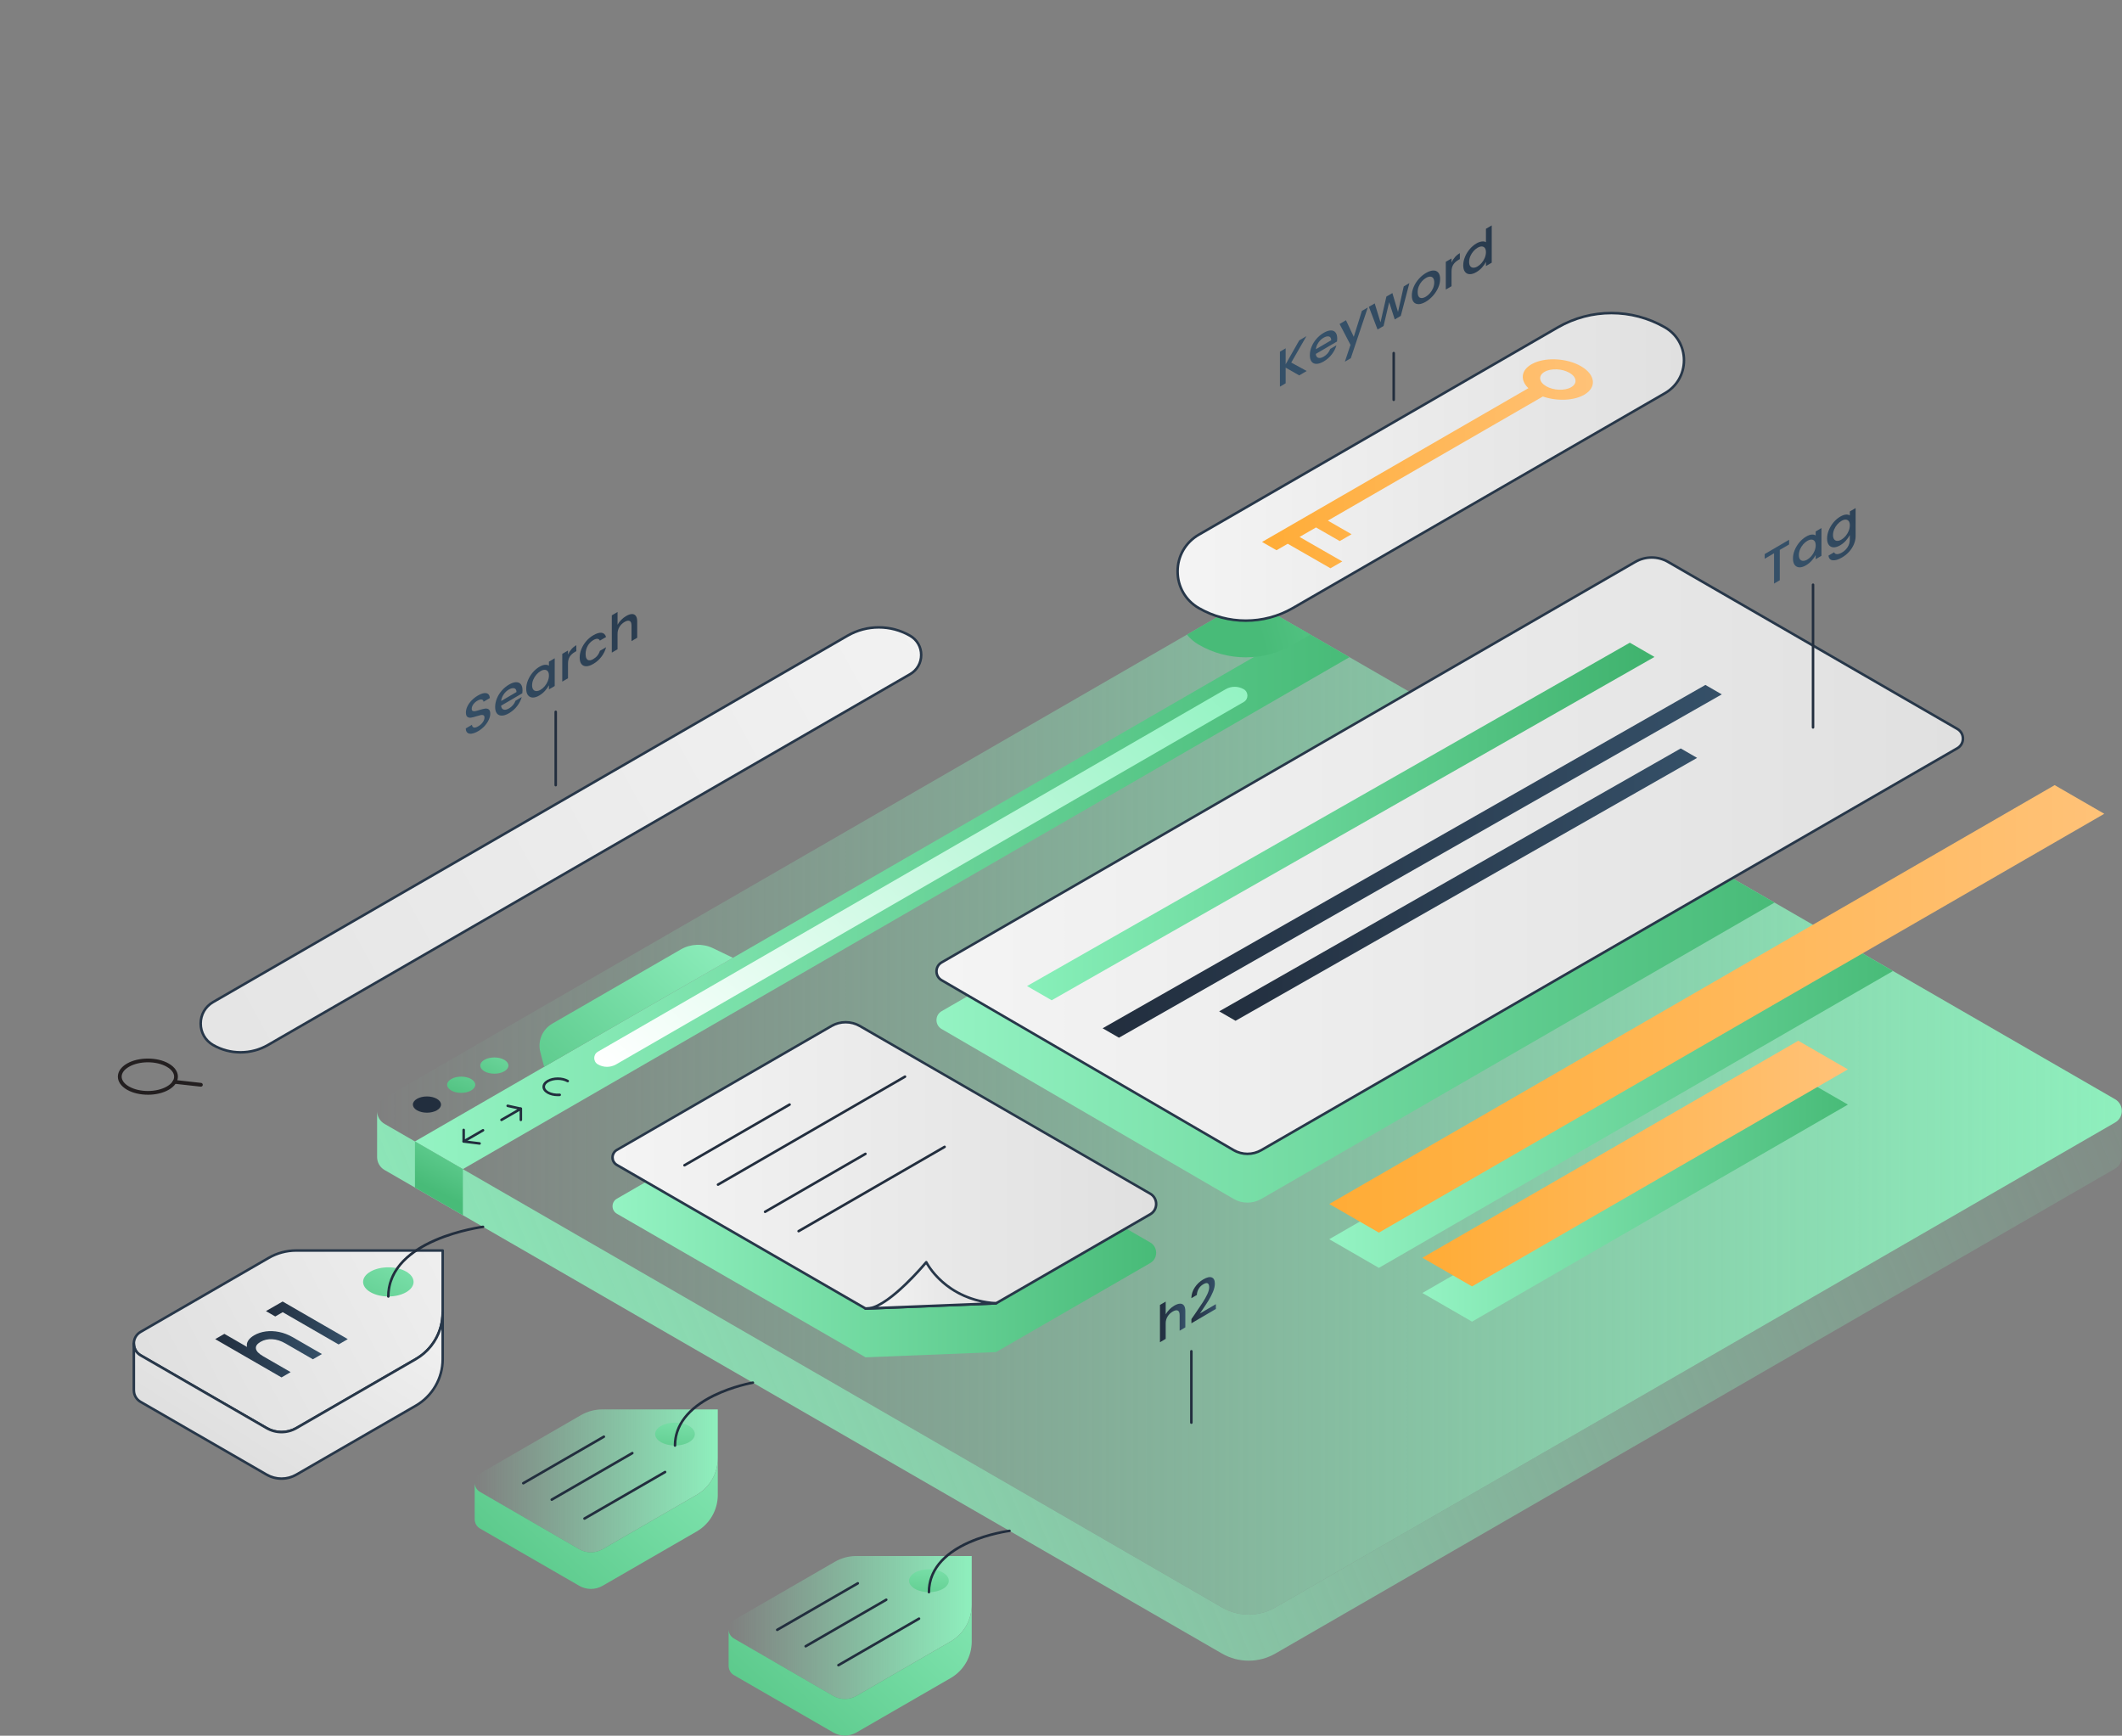 <svg width="1680" height="1374" viewBox="0 0 1680 1374" fill="none" xmlns="http://www.w3.org/2000/svg">
<rect x="0" y="0" width="1680" height="1374" fill="#808080" stroke="none"/>
<g clip-path="url(#clip0_2250_5200)">
<path d="M568.275 1115.68V1154.4C568.275 1166.33 561.915 1177.35 551.585 1183.31L477.065 1226.35C471.345 1229.65 464.315 1229.65 458.595 1226.35L380.025 1180.98C377.215 1179.36 375.805 1176.52 375.805 1173.69C375.805 1170.84 377.215 1168.01 380.025 1166.39L459.905 1120.25C465.095 1117.26 470.975 1115.69 476.955 1115.69H568.275V1115.68Z" fill="url(#paint0_linear_2250_5200)"/>
<path d="M350.477 989.925V1039.12C350.477 1054.27 342.397 1068.28 329.267 1075.84L234.597 1130.51C227.327 1134.71 218.397 1134.71 211.127 1130.51L111.317 1072.87C107.747 1070.81 105.957 1067.2 105.957 1063.61V1063.59C105.957 1059.98 107.747 1056.39 111.317 1054.33L212.807 995.715C219.397 991.925 226.867 989.915 234.477 989.915H350.487L350.477 989.925Z" fill="url(#paint1_linear_2250_5200)"/>
<path d="M222.857 1134.65C218.627 1134.65 214.397 1133.56 210.627 1131.38L110.817 1073.74C107.147 1071.62 104.957 1067.84 104.957 1063.61C104.957 1059.38 107.147 1055.58 110.817 1053.47L212.307 994.855C219.047 990.975 226.717 988.925 234.477 988.925H350.487C351.037 988.925 351.487 989.375 351.487 989.925V1039.12C351.487 1054.59 343.167 1068.99 329.777 1076.71L235.107 1131.38C231.337 1133.56 227.107 1134.65 222.867 1134.65H222.857ZM234.467 990.925C227.057 990.925 219.737 992.885 213.297 996.595L111.817 1055.21C108.777 1056.97 106.957 1060.1 106.957 1063.6C106.957 1067.1 108.777 1070.26 111.817 1072.01L211.627 1129.65C218.557 1133.65 227.167 1133.65 234.097 1129.65L328.767 1074.98C341.537 1067.62 349.477 1053.88 349.477 1039.12V990.925H234.467Z" fill="#273749"/>
<path d="M1679.86 879.745C1679.77 883.205 1678.02 886.615 1674.6 888.585L1009.76 1272.44C996.637 1280 980.497 1280 967.397 1272.44L304.487 889.705C300.637 887.455 298.667 883.615 298.567 879.735C298.457 875.615 300.417 871.455 304.487 869.095L939.697 502.365L965.257 487.605C979.667 479.265 997.447 479.265 1011.9 487.605L1037.41 502.335L1149.64 567.125L1404.88 714.485L1459.4 745.965L1498.69 768.645L1674.6 870.205C1678.22 872.315 1679.99 876.055 1679.86 879.725V879.745Z" fill="url(#paint2_linear_2250_5200)"/>
<path d="M1498.68 768.665L1091.67 1003.66L1052.38 980.975L1459.4 745.985L1498.68 768.665Z" fill="url(#paint3_linear_2250_5200)"/>
<path d="M1126.12 1023.55L1165.42 1046.23L1462.99 874.415L1423.7 851.735L1126.12 1023.55Z" fill="url(#paint4_linear_2250_5200)"/>
<path d="M488.377 960.795L685.267 1074.48L788.557 1070.34L910.637 999.855C916.917 996.235 916.917 987.175 910.637 983.545L680.767 850.825C673.807 846.805 665.237 846.805 658.277 850.825L488.377 948.915C483.807 951.555 483.807 958.155 488.377 960.785V960.795Z" fill="url(#paint5_linear_2250_5200)"/>
<path d="M1404.87 714.505L998.554 949.095C991.784 953.015 983.424 953.005 976.664 949.065L745.464 814.565C740.064 811.415 740.074 803.605 745.494 800.475L1149.63 567.135L1404.87 714.495V714.505Z" fill="url(#paint6_linear_2250_5200)"/>
<path d="M1028.58 297.155L1017.86 291.035V303.435L1013.32 306.095V278.395L1017.86 275.735V288.375L1028.62 269.435L1034.32 266.095L1022.28 287.015L1034.52 293.685L1028.58 297.165V297.155Z" fill="url(#paint7_linear_2250_5200)"/>
<path d="M1058.51 270.345L1041.73 280.165C1041.86 281.845 1042.51 282.865 1043.68 283.245C1044.85 283.625 1046.28 283.315 1047.99 282.315C1050.43 280.885 1052.16 278.855 1053.17 276.215L1058.07 273.345C1057.41 275.755 1056.2 278.115 1054.46 280.415C1052.72 282.725 1050.56 284.635 1047.98 286.135C1045.88 287.365 1044 287.995 1042.34 288.025C1040.68 288.055 1039.38 287.485 1038.43 286.325C1037.49 285.165 1037.02 283.455 1037.02 281.195C1037.02 278.935 1037.48 276.685 1038.4 274.435C1039.32 272.185 1040.61 270.105 1042.27 268.205C1043.93 266.305 1045.84 264.725 1047.99 263.465C1050.06 262.255 1051.91 261.625 1053.53 261.575C1055.15 261.525 1056.41 262.055 1057.32 263.165C1058.22 264.275 1058.68 265.885 1058.68 268.015C1058.68 268.835 1058.63 269.615 1058.52 270.345H1058.51ZM1053.93 269.355C1053.9 267.695 1053.31 266.705 1052.14 266.375C1050.97 266.045 1049.52 266.395 1047.79 267.405C1046.22 268.325 1044.88 269.605 1043.76 271.255C1042.64 272.905 1041.98 274.645 1041.77 276.465L1053.93 269.345V269.355Z" fill="url(#paint8_linear_2250_5200)"/>
<path d="M1082.91 243.385L1069.44 283.555L1064.74 286.305L1069.2 273.005L1060.55 256.465L1065.61 253.505L1071.79 266.635L1078.21 246.135L1082.91 243.385Z" fill="url(#paint9_linear_2250_5200)"/>
<path d="M1115.83 224.115L1109.01 250.065L1104.23 252.865L1099.81 239.235L1095.39 258.045L1090.61 260.845L1083.75 242.895L1088.37 240.185L1092.95 255.165L1097.61 234.775L1102.35 231.995L1106.81 246.965L1111.35 226.725L1115.81 224.115H1115.83Z" fill="url(#paint10_linear_2250_5200)"/>
<path d="M1123.13 240.755C1121.46 240.795 1120.14 240.235 1119.18 239.075C1118.22 237.925 1117.75 236.215 1117.75 233.955C1117.75 231.695 1118.24 229.455 1119.22 227.155C1120.2 224.855 1121.55 222.735 1123.25 220.815C1124.95 218.885 1126.85 217.315 1128.95 216.085C1131.05 214.855 1132.95 214.205 1134.65 214.145C1136.35 214.075 1137.69 214.625 1138.68 215.775C1139.66 216.925 1140.16 218.615 1140.16 220.855C1140.16 223.095 1139.65 225.365 1138.65 227.685C1137.64 230.005 1136.26 232.145 1134.52 234.105C1132.78 236.065 1130.86 237.665 1128.76 238.895C1126.69 240.105 1124.81 240.735 1123.14 240.775L1123.13 240.755ZM1132.04 232.165C1133.06 231.005 1133.89 229.685 1134.53 228.195C1135.17 226.705 1135.49 225.165 1135.49 223.565C1135.49 221.965 1135.18 220.805 1134.57 220.055C1133.96 219.315 1133.15 218.955 1132.14 218.985C1131.13 219.015 1130.04 219.375 1128.87 220.065C1127.7 220.755 1126.62 221.665 1125.62 222.805C1124.62 223.945 1123.83 225.245 1123.25 226.685C1122.66 228.125 1122.37 229.645 1122.37 231.245C1122.37 233.615 1122.97 235.085 1124.18 235.665C1125.39 236.245 1126.91 235.995 1128.74 234.925C1129.91 234.245 1131.01 233.325 1132.03 232.165H1132.04Z" fill="url(#paint11_linear_2250_5200)"/>
<path d="M1151.85 203.615C1152.95 202.345 1154.26 201.265 1155.78 200.385V205.085L1154.62 205.765C1152.84 206.805 1151.49 208.045 1150.57 209.485C1149.65 210.925 1149.19 212.765 1149.19 214.995V226.555L1144.65 229.215V207.255L1149.19 204.595V207.785C1149.85 206.275 1150.74 204.895 1151.84 203.625L1151.85 203.615Z" fill="url(#paint12_linear_2250_5200)"/>
<path d="M1159.82 203.395C1160.74 201.155 1161.99 199.105 1163.57 197.235C1165.15 195.365 1166.91 193.865 1168.85 192.725C1170.29 191.885 1171.7 191.365 1173.1 191.175C1174.5 190.985 1175.6 191.165 1176.43 191.715V181.115L1181.01 178.435V207.935L1176.43 210.615V207.305C1175.69 208.805 1174.66 210.285 1173.34 211.745C1172.02 213.205 1170.52 214.435 1168.82 215.425C1166.91 216.545 1165.16 217.085 1163.58 217.035C1162 216.995 1160.75 216.365 1159.83 215.165C1158.91 213.965 1158.45 212.255 1158.45 210.055C1158.45 207.855 1158.91 205.625 1159.83 203.385L1159.82 203.395ZM1175.49 196.215C1174.87 195.465 1174.05 195.095 1173.04 195.095C1172.03 195.095 1170.94 195.445 1169.77 196.135C1168.6 196.825 1167.51 197.745 1166.5 198.905C1165.49 200.065 1164.67 201.385 1164.05 202.855C1163.43 204.325 1163.11 205.815 1163.11 207.325C1163.11 208.835 1163.42 209.985 1164.05 210.765C1164.67 211.545 1165.5 211.925 1166.52 211.925C1167.54 211.925 1168.63 211.595 1169.77 210.925C1170.94 210.245 1172.03 209.315 1173.04 208.135C1174.05 206.955 1174.87 205.625 1175.49 204.125C1176.11 202.635 1176.43 201.125 1176.43 199.615C1176.43 198.105 1176.12 196.965 1175.49 196.215Z" fill="url(#paint13_linear_2250_5200)"/>
<path d="M373.567 580.775C372.077 580.995 370.907 580.755 370.057 580.055C369.207 579.355 368.777 578.215 368.777 576.615L373.637 573.765C373.747 574.895 374.217 575.605 375.047 575.885C375.887 576.165 377.057 575.865 378.577 574.975C380.147 574.055 381.367 572.965 382.247 571.695C383.127 570.425 383.567 569.195 383.567 567.995C383.567 567.065 383.297 566.465 382.747 566.205C382.207 565.935 381.527 565.885 380.717 566.035C379.907 566.195 378.787 566.505 377.347 566.975C375.537 567.555 374.067 567.925 372.947 568.095C371.817 568.265 370.857 568.065 370.057 567.495C369.257 566.925 368.857 565.775 368.857 564.045C368.857 562.455 369.257 560.825 370.057 559.155C370.857 557.495 371.967 555.925 373.407 554.445C374.847 552.965 376.507 551.675 378.387 550.575C381.067 549.005 383.267 548.385 384.987 548.725C386.697 549.065 387.647 550.345 387.837 552.575L382.817 555.515C382.737 554.555 382.257 553.965 381.377 553.765C380.497 553.565 379.347 553.875 377.907 554.715C376.607 555.475 375.537 556.435 374.717 557.575C373.897 558.725 373.477 559.915 373.477 561.165C373.477 562.015 373.737 562.565 374.257 562.805C374.777 563.045 375.437 563.095 376.227 562.945C377.027 562.795 378.117 562.505 379.497 562.065C381.327 561.495 382.827 561.125 383.977 560.955C385.137 560.785 386.117 560.985 386.927 561.565C387.737 562.145 388.147 563.305 388.147 565.055C388.147 566.465 387.767 568.015 387.007 569.705C386.247 571.395 385.147 573.045 383.697 574.655C382.247 576.265 380.537 577.635 378.577 578.785C376.717 579.875 375.047 580.525 373.557 580.745L373.567 580.775Z" fill="url(#paint14_linear_2250_5200)"/>
<path d="M413.506 548.805L396.726 558.625C396.856 560.305 397.506 561.325 398.676 561.705C399.846 562.085 401.276 561.775 402.986 560.775C405.426 559.345 407.156 557.315 408.166 554.675L413.066 551.805C412.406 554.215 411.196 556.575 409.456 558.875C407.716 561.185 405.556 563.095 402.976 564.595C400.876 565.825 398.996 566.455 397.336 566.485C395.676 566.515 394.376 565.945 393.426 564.785C392.486 563.625 392.016 561.915 392.016 559.655C392.016 557.395 392.476 555.145 393.396 552.895C394.316 550.645 395.606 548.565 397.266 546.665C398.926 544.765 400.836 543.185 402.986 541.925C405.056 540.715 406.906 540.085 408.526 540.035C410.146 539.995 411.406 540.515 412.316 541.625C413.216 542.735 413.676 544.345 413.676 546.475C413.676 547.295 413.626 548.075 413.516 548.805H413.506ZM408.916 547.825C408.886 546.165 408.296 545.175 407.126 544.845C405.956 544.525 404.506 544.865 402.776 545.875C401.206 546.795 399.866 548.075 398.746 549.725C397.626 551.375 396.966 553.115 396.756 554.935L408.916 547.815V547.825Z" fill="url(#paint15_linear_2250_5200)"/>
<path d="M417.985 538.525C418.905 536.285 420.155 534.235 421.735 532.365C423.315 530.495 425.065 529.005 426.975 527.885C428.705 526.875 430.215 526.325 431.495 526.255C432.785 526.175 433.815 526.415 434.585 526.975V523.785L439.165 521.105V543.065L434.585 545.745V542.475C433.815 543.965 432.765 545.445 431.435 546.905C430.105 548.375 428.595 549.605 426.895 550.605C425.005 551.705 423.285 552.235 421.715 552.185C420.145 552.135 418.905 551.505 417.985 550.305C417.065 549.105 416.605 547.395 416.605 545.195C416.605 542.995 417.065 540.765 417.985 538.535V538.525ZM433.655 531.355C433.035 530.605 432.215 530.235 431.205 530.235C430.195 530.235 429.105 530.585 427.935 531.275C426.765 531.955 425.675 532.885 424.665 534.045C423.655 535.205 422.835 536.525 422.215 537.995C421.595 539.465 421.275 540.955 421.275 542.465C421.275 543.975 421.585 545.125 422.215 545.905C422.835 546.685 423.665 547.065 424.685 547.065C425.705 547.065 426.795 546.735 427.935 546.065C429.105 545.385 430.195 544.455 431.205 543.275C432.215 542.105 433.035 540.765 433.655 539.265C434.275 537.775 434.595 536.265 434.595 534.755C434.595 533.245 434.285 532.105 433.655 531.355Z" fill="url(#paint16_linear_2250_5200)"/>
<path d="M452.348 513.975C453.448 512.705 454.758 511.625 456.278 510.745V515.445L455.118 516.125C453.338 517.165 451.988 518.405 451.068 519.845C450.148 521.285 449.688 523.125 449.688 525.355V536.915L445.148 539.575V517.615L449.688 514.955V518.145C450.348 516.645 451.238 515.255 452.338 513.985L452.348 513.975Z" fill="url(#paint17_linear_2250_5200)"/>
<path d="M460.318 513.735C461.238 511.485 462.508 509.415 464.128 507.545C465.748 505.665 467.607 504.115 469.707 502.885C472.367 501.325 474.567 500.675 476.307 500.915C478.047 501.155 479.227 502.275 479.837 504.255L474.938 507.125C474.538 506.265 473.897 505.795 473.027 505.695C472.147 505.595 471.047 505.935 469.717 506.715C467.857 507.805 466.377 509.325 465.277 511.285C464.177 513.245 463.628 515.405 463.628 517.775C463.628 520.145 464.177 521.665 465.277 522.345C466.377 523.035 467.857 522.825 469.717 521.735C472.347 520.195 474.087 518.025 474.938 515.215L479.837 512.345C479.197 514.955 478.007 517.425 476.247 519.765C474.497 522.105 472.317 524.045 469.707 525.565C467.607 526.795 465.748 527.415 464.128 527.415C462.508 527.415 461.238 526.835 460.318 525.655C459.398 524.475 458.938 522.755 458.938 520.505C458.938 518.255 459.398 515.995 460.318 513.745V513.735Z" fill="url(#paint18_linear_2250_5200)"/>
<path d="M500.219 486.095C501.539 486.045 502.569 486.495 503.329 487.465C504.089 488.435 504.469 489.905 504.469 491.905V504.855L499.969 507.495V495.215C499.969 493.245 499.479 492.025 498.499 491.555C497.519 491.085 496.169 491.345 494.469 492.335C492.769 493.335 491.419 494.645 490.419 496.275C489.419 497.905 488.919 499.705 488.919 501.675V513.955L484.379 516.615V487.115L488.919 484.455V494.545C489.689 493.165 490.669 491.875 491.849 490.675C493.029 489.475 494.329 488.465 495.739 487.645C497.409 486.665 498.909 486.145 500.219 486.095Z" fill="url(#paint19_linear_2250_5200)"/>
<path d="M934.185 1032.01C935.505 1031.96 936.535 1032.4 937.295 1033.38C938.055 1034.35 938.435 1035.81 938.435 1037.81V1050.77L933.935 1053.4V1041.12C933.935 1039.15 933.445 1037.93 932.465 1037.46C931.485 1036.99 930.135 1037.25 928.435 1038.24C926.735 1039.24 925.385 1040.55 924.385 1042.18C923.385 1043.81 922.895 1045.61 922.895 1047.58V1059.86L918.355 1062.52V1033.02L922.895 1030.36V1040.45C923.665 1039.07 924.645 1037.78 925.825 1036.58C927.005 1035.38 928.305 1034.37 929.715 1033.55C931.385 1032.57 932.885 1032.06 934.195 1032.01H934.185Z" fill="url(#paint20_linear_2250_5200)"/>
<path d="M946.115 1040.09C948.665 1036.39 950.675 1033.4 952.155 1031.11C953.625 1028.83 954.855 1026.62 955.845 1024.51C956.825 1022.39 957.315 1020.57 957.315 1019.02C957.315 1017.47 956.935 1016.39 956.175 1015.93C955.415 1015.47 954.225 1015.72 952.605 1016.67C951.035 1017.59 949.825 1018.8 948.955 1020.3C948.095 1021.8 947.635 1023.41 947.575 1025.11L943.195 1027.67C943.275 1024.59 944.185 1021.75 945.925 1019.13C947.665 1016.5 949.875 1014.4 952.565 1012.83C955.465 1011.13 957.725 1010.61 959.365 1011.24C960.995 1011.88 961.815 1013.51 961.815 1016.17C961.815 1018.08 961.325 1020.22 960.365 1022.55C959.395 1024.89 958.235 1027.14 956.895 1029.32C955.555 1031.5 953.845 1034.1 951.775 1037.15L949.985 1039.79L962.625 1032.39V1036.18L943.255 1047.52V1044.22L946.125 1040.07L946.115 1040.09Z" fill="url(#paint21_linear_2250_5200)"/>
<path d="M1416.44 427.285V430.995L1409.07 435.315V459.315L1404.53 461.975V437.975L1397.12 442.315V438.605L1416.45 427.285H1416.44Z" fill="url(#paint22_linear_2250_5200)"/>
<path d="M1420.88 435.445C1421.8 433.205 1423.05 431.155 1424.63 429.285C1426.21 427.415 1427.96 425.925 1429.87 424.805C1431.6 423.795 1433.11 423.245 1434.39 423.175C1435.68 423.095 1436.71 423.335 1437.48 423.895V420.705L1442.06 418.025V439.985L1437.48 442.665V439.395C1436.71 440.885 1435.66 442.355 1434.33 443.825C1433 445.295 1431.49 446.525 1429.79 447.525C1427.9 448.625 1426.18 449.155 1424.61 449.105C1423.04 449.055 1421.8 448.425 1420.88 447.225C1419.96 446.025 1419.5 444.315 1419.5 442.115C1419.5 439.915 1419.96 437.685 1420.88 435.455V435.445ZM1436.55 428.265C1435.93 427.515 1435.11 427.145 1434.1 427.145C1433.09 427.145 1432 427.495 1430.83 428.185C1429.66 428.865 1428.57 429.795 1427.56 430.955C1426.55 432.115 1425.73 433.435 1425.11 434.905C1424.49 436.375 1424.17 437.865 1424.17 439.375C1424.17 440.885 1424.48 442.035 1425.11 442.815C1425.73 443.595 1426.56 443.985 1427.58 443.975C1428.6 443.975 1429.69 443.645 1430.83 442.975C1432 442.295 1433.09 441.365 1434.1 440.185C1435.11 439.015 1435.93 437.675 1436.55 436.175C1437.17 434.685 1437.49 433.175 1437.49 431.665C1437.49 430.155 1437.18 429.015 1436.55 428.265Z" fill="url(#paint23_linear_2250_5200)"/>
<path d="M1461.43 407.345C1462.75 407.255 1463.78 407.495 1464.52 408.065V404.875L1469.1 402.195V424.515C1469.1 426.535 1468.67 428.585 1467.82 430.665C1466.97 432.745 1465.74 434.705 1464.13 436.555C1462.52 438.395 1460.6 439.975 1458.37 441.285C1455.39 443.025 1452.92 443.775 1450.96 443.535C1448.99 443.295 1447.88 442.055 1447.61 439.815L1452.11 437.175C1452.45 438.115 1453.19 438.605 1454.32 438.655C1455.45 438.695 1456.8 438.265 1458.37 437.345C1460.2 436.275 1461.68 434.845 1462.81 433.065C1463.94 431.285 1464.5 429.335 1464.5 427.215V423.545C1463.73 425.035 1462.69 426.515 1461.37 427.985C1460.05 429.455 1458.56 430.685 1456.89 431.665C1454.98 432.785 1453.23 433.325 1451.65 433.275C1450.07 433.235 1448.82 432.605 1447.9 431.405C1446.98 430.205 1446.52 428.495 1446.52 426.295C1446.52 424.095 1446.98 421.865 1447.9 419.625C1448.82 417.385 1450.07 415.335 1451.65 413.465C1453.23 411.595 1454.98 410.105 1456.89 408.985C1458.59 407.995 1460.1 407.445 1461.41 407.355L1461.43 407.345ZM1463.58 412.445C1462.96 411.695 1462.14 411.325 1461.13 411.325C1460.12 411.325 1459.03 411.675 1457.86 412.365C1456.69 413.055 1455.6 413.975 1454.59 415.135C1453.58 416.295 1452.76 417.615 1452.14 419.085C1451.52 420.555 1451.2 422.045 1451.2 423.555C1451.2 425.065 1451.51 426.215 1452.14 426.995C1452.76 427.775 1453.59 428.155 1454.61 428.155C1455.63 428.155 1456.72 427.825 1457.86 427.155C1459.03 426.475 1460.12 425.545 1461.13 424.365C1462.14 423.185 1462.96 421.855 1463.58 420.355C1464.2 418.865 1464.52 417.355 1464.52 415.845C1464.52 414.335 1464.21 413.195 1463.58 412.445Z" fill="url(#paint24_linear_2250_5200)"/>
<path d="M1679.89 879.745V915.915H1679.87C1679.87 919.485 1678.12 923.035 1674.59 925.085L1009.75 1308.94C996.645 1316.51 980.505 1316.51 967.395 1308.94L304.485 926.205C300.525 923.925 298.555 919.905 298.555 915.915V879.745C298.665 883.625 300.635 887.455 304.485 889.705L967.395 1272.44C980.505 1280.01 996.645 1280.01 1009.75 1272.44L1674.59 888.585C1678.01 886.615 1679.76 883.205 1679.85 879.745H1679.89Z" fill="url(#paint25_linear_2250_5200)"/>
<path d="M1068.38 520.235L366.466 925.475L328.516 903.565L1030.44 498.325L1068.38 520.235Z" fill="url(#paint26_linear_2250_5200)"/>
<path d="M1037.41 502.355L1023.51 510.385C1012 517.025 999.155 520.355 986.305 520.355C973.455 520.355 960.615 517.035 949.095 510.385C945.335 508.205 942.195 505.485 939.695 502.385L965.255 487.625C979.665 479.285 997.445 479.285 1011.9 487.625L1037.41 502.355Z" fill="url(#paint27_linear_2250_5200)"/>
<path d="M580.276 758.215L564.526 750.625C556.386 746.705 546.846 747.065 539.016 751.575L437.226 810.345C429.356 814.895 425.496 824.145 427.796 832.935L430.826 844.485L580.266 758.205L580.276 758.215Z" fill="url(#paint28_linear_2250_5200)"/>
<path d="M345.886 878.935C341.546 881.445 334.496 881.445 330.146 878.935C325.796 876.425 325.786 872.355 330.136 869.845C334.486 867.335 341.536 867.335 345.886 869.845C350.236 872.355 350.236 876.425 345.886 878.925V878.935Z" fill="#222E3E"/>
<path d="M321.576 1022.92C313.786 1027.42 301.146 1027.42 293.336 1022.92C285.526 1018.42 285.506 1011.12 293.316 1006.61C301.116 1002.11 313.776 1002.11 321.576 1006.61C329.376 1011.11 329.376 1018.42 321.576 1022.92V1022.92Z" fill="url(#paint29_linear_2250_5200)"/>
<path d="M372.996 863.255C368.656 865.765 361.606 865.765 357.256 863.255C352.906 860.745 352.896 856.675 357.246 854.165C361.596 851.655 368.646 851.655 372.996 854.165C377.346 856.675 377.346 860.745 372.996 863.245V863.255Z" fill="url(#paint30_linear_2250_5200)"/>
<path d="M399.246 848.065C394.906 850.575 387.856 850.575 383.506 848.065C379.156 845.555 379.146 841.485 383.496 838.975C387.846 836.465 394.896 836.465 399.246 838.975C403.596 841.485 403.596 845.555 399.246 848.055V848.065Z" fill="url(#paint31_linear_2250_5200)"/>
<path d="M117.096 866.605C111.126 866.605 105.156 865.295 100.606 862.675C95.906 859.965 93.316 856.275 93.316 852.285C93.316 848.295 95.896 844.605 100.576 841.905C109.676 836.655 124.476 836.655 133.576 841.905C138.266 844.615 140.846 848.305 140.846 852.295C140.846 856.285 138.266 859.965 133.586 862.675C129.046 865.295 123.066 866.615 117.096 866.615V866.605ZM117.076 840.925C111.646 840.925 106.216 842.115 102.086 844.505C98.366 846.655 96.326 849.415 96.326 852.285C96.326 855.165 98.386 857.935 102.116 860.075C110.386 864.835 123.836 864.835 132.096 860.075C135.816 857.925 137.856 855.165 137.856 852.295C137.856 849.425 135.806 846.655 132.086 844.505C127.946 842.115 122.516 840.925 117.076 840.925Z" fill="#231F20"/>
<path d="M441.585 867.745C438.475 867.745 435.505 867.035 433.235 865.735C430.805 864.335 429.465 862.415 429.465 860.325C429.465 858.235 430.795 856.315 433.225 854.915C437.925 852.205 445.275 852.205 449.975 854.915C450.455 855.195 450.615 855.805 450.345 856.285C450.065 856.765 449.455 856.925 448.975 856.655C444.905 854.305 438.285 854.305 434.225 856.655C432.445 857.685 431.465 858.985 431.465 860.325C431.465 861.675 432.445 862.975 434.235 864.005C436.515 865.315 439.805 865.955 443.045 865.695C443.595 865.665 444.075 866.065 444.125 866.615C444.165 867.165 443.755 867.645 443.205 867.695C442.665 867.735 442.125 867.755 441.585 867.755V867.745Z" fill="#222E3E"/>
<path d="M366.466 961.985V925.475L328.516 903.565V940.075L366.466 961.985Z" fill="url(#paint32_linear_2250_5200)"/>
<path d="M367.086 904.585C366.916 904.585 366.736 904.545 366.586 904.455C366.276 904.275 366.086 903.945 366.086 903.585V894.455C366.086 893.905 366.536 893.455 367.086 893.455C367.636 893.455 368.086 893.905 368.086 894.455V901.855L381.916 893.875C382.396 893.595 383.006 893.765 383.286 894.245C383.566 894.725 383.396 895.335 382.916 895.615L367.586 904.465C367.436 904.555 367.256 904.595 367.086 904.595V904.585Z" fill="#222E3E"/>
<path d="M379.696 906.165C379.696 906.165 379.616 906.165 379.566 906.165L366.956 904.585C366.406 904.515 366.016 904.015 366.086 903.465C366.156 902.915 366.656 902.535 367.206 902.595L379.816 904.175C380.366 904.245 380.756 904.745 380.686 905.295C380.626 905.805 380.196 906.175 379.696 906.175V906.165Z" fill="#222E3E"/>
<path d="M397.025 887.525C396.675 887.525 396.345 887.345 396.155 887.025C395.875 886.545 396.045 885.935 396.525 885.655L409.625 878.095L401.705 876.355C401.165 876.235 400.825 875.705 400.945 875.165C401.065 874.625 401.595 874.285 402.135 874.405L412.575 876.695C412.975 876.785 413.285 877.115 413.345 877.515C413.405 877.925 413.215 878.325 412.855 878.535L397.525 887.385C397.365 887.475 397.195 887.515 397.025 887.515V887.525Z" fill="#222E3E"/>
<path d="M412.355 887.525C411.805 887.525 411.355 887.075 411.355 886.525V877.675C411.355 877.125 411.805 876.675 412.355 876.675C412.905 876.675 413.355 877.125 413.355 877.675V886.525C413.355 887.075 412.905 887.525 412.355 887.525Z" fill="#222E3E"/>
<path d="M473.356 842.585C469.486 840.355 469.486 834.765 473.356 832.535L970.356 545.595C974.786 543.035 980.256 543.035 984.686 545.595C988.576 547.845 988.576 553.455 984.686 555.695L487.786 842.585C483.326 845.165 477.826 845.165 473.366 842.585H473.356Z" fill="url(#paint33_linear_2250_5200)"/>
<path d="M488.377 922.185L685.267 1035.86L788.557 1031.72L910.637 961.245C916.917 957.625 916.917 948.565 910.637 944.935L680.767 812.215C673.807 808.195 665.237 808.195 658.277 812.215L488.377 910.305C483.807 912.945 483.807 919.545 488.377 922.175V922.185Z" fill="url(#paint34_linear_2250_5200)"/>
<path d="M685.265 1036.87C685.085 1036.87 684.915 1036.82 684.765 1036.74L487.875 923.055C485.415 921.635 483.945 919.095 483.945 916.255C483.945 913.415 485.415 910.875 487.875 909.455L657.775 811.365C665.015 807.185 674.015 807.185 681.265 811.365L911.135 944.085C914.395 945.965 916.345 949.335 916.345 953.105C916.345 956.875 914.395 960.245 911.135 962.125L789.055 1032.61C788.915 1032.69 788.755 1032.74 788.595 1032.74L685.305 1036.88C685.305 1036.88 685.275 1036.88 685.265 1036.88V1036.87ZM488.875 921.315L685.515 1034.85L788.275 1030.73L910.135 960.365C912.775 958.845 914.345 956.115 914.345 953.075C914.345 950.035 912.775 947.305 910.135 945.785L680.265 813.065C673.635 809.235 665.405 809.235 658.775 813.065L488.875 911.155C487.045 912.215 485.945 914.105 485.945 916.225C485.945 918.345 487.035 920.235 488.875 921.295V921.315Z" fill="#273749"/>
<path d="M745.497 761.855L1294.69 444.775C1302.69 440.155 1312.55 440.155 1320.56 444.775L1549.64 577.035C1555.52 580.425 1555.52 588.905 1549.64 592.305L998.547 910.475C991.777 914.385 983.427 914.375 976.667 910.435L745.477 775.935C740.067 772.785 740.087 764.975 745.497 761.845V761.855Z" fill="url(#paint35_linear_2250_5200)"/>
<path d="M987.645 914.405C983.675 914.405 979.705 913.375 976.175 911.315L744.985 776.815C742.135 775.155 740.435 772.195 740.445 768.895C740.445 765.595 742.155 762.645 745.015 760.995L1294.21 443.915C1302.5 439.135 1312.79 439.135 1321.08 443.915L1550.16 576.175C1553.23 577.945 1555.07 581.125 1555.07 584.675C1555.07 588.225 1553.24 591.405 1550.16 593.175L999.065 911.345C995.545 913.375 991.605 914.395 987.655 914.395L987.645 914.405ZM745.995 762.725C743.765 764.015 742.425 766.325 742.425 768.895C742.425 771.475 743.745 773.785 745.975 775.085L977.165 909.585C983.595 913.325 991.595 913.345 998.045 909.615L1549.14 591.445C1551.59 590.035 1553.05 587.505 1553.05 584.675C1553.05 581.845 1551.59 579.315 1549.14 577.905L1320.06 445.645C1312.39 441.215 1302.86 441.215 1295.19 445.645L745.995 762.725Z" fill="#273749"/>
<path d="M1318.18 259.155C1291.93 244.005 1259.6 244.005 1233.35 259.155L949.106 423.265C926.736 436.175 926.736 468.465 949.106 481.375C972.126 494.665 1000.49 494.665 1023.52 481.375L1318.19 311.245C1338.24 299.665 1338.24 270.725 1318.19 259.155H1318.18Z" fill="url(#paint36_linear_2250_5200)"/>
<path d="M986.304 492.305C973.264 492.305 960.234 488.945 948.604 482.235C937.784 475.985 931.324 464.805 931.324 452.315C931.324 439.825 937.784 428.635 948.604 422.395L1232.84 258.285C1259.31 243.005 1292.2 243.005 1318.67 258.285C1328.4 263.905 1334.21 273.965 1334.21 285.195C1334.21 296.425 1328.4 306.485 1318.67 312.105L1024 482.235C1012.37 488.945 999.334 492.305 986.304 492.305ZM1275.76 248.825C1261.27 248.825 1246.77 252.555 1233.84 260.025L949.604 424.135C939.414 430.015 933.324 440.555 933.324 452.325C933.324 464.095 939.404 474.635 949.604 480.515C972.244 493.585 1000.37 493.585 1023.01 480.515L1317.68 310.385C1326.78 305.125 1332.22 295.715 1332.22 285.205C1332.22 274.695 1326.79 265.285 1317.68 260.025C1304.75 252.565 1290.26 248.825 1275.76 248.825Z" fill="#273749"/>
<path d="M720.524 503.255C705.184 494.405 686.294 494.405 670.954 503.255L168.674 793.275C155.604 800.825 155.604 819.685 168.674 827.225C182.124 834.995 198.694 834.995 212.144 827.225L720.514 533.685C732.224 526.925 732.224 510.015 720.514 503.245L720.524 503.255Z" fill="url(#paint37_linear_2250_5200)"/>
<path d="M190.415 834.035C182.725 834.035 175.035 832.055 168.175 828.095C161.725 824.375 157.875 817.705 157.875 810.255C157.875 802.805 161.725 796.135 168.175 792.415L670.455 502.395C686.045 493.395 705.425 493.395 721.025 502.395C726.835 505.755 730.315 511.765 730.315 518.475C730.315 525.185 726.845 531.205 721.025 534.555L212.655 828.095C205.795 832.055 198.105 834.035 190.415 834.035ZM695.745 497.635C687.345 497.635 678.955 499.795 671.465 504.125L169.185 794.145C163.365 797.505 159.885 803.525 159.885 810.255C159.885 816.985 163.365 823.005 169.185 826.365C182.285 833.925 198.555 833.925 211.655 826.365L720.025 532.825C725.215 529.825 728.315 524.465 728.315 518.475C728.315 512.485 725.215 507.115 720.025 504.125C712.535 499.805 704.135 497.635 695.745 497.635Z" fill="#273749"/>
<path d="M685.266 1035.87C701.846 1037.24 733.326 999.165 733.326 999.165C733.326 999.165 747.866 1029.15 788.556 1031.73L685.266 1035.87Z" fill="url(#paint38_linear_2250_5200)"/>
<path d="M686.146 1036.89C685.816 1036.89 685.506 1036.88 685.186 1036.85C684.656 1036.81 684.256 1036.36 684.266 1035.83C684.276 1035.3 684.696 1034.87 685.226 1034.85L688.076 1034.74C704.516 1032.22 732.266 998.875 732.566 998.525C732.786 998.265 733.116 998.125 733.456 998.165C733.796 998.205 734.086 998.415 734.236 998.725C734.376 999.015 749.036 1028.21 788.636 1030.72C789.166 1030.75 789.576 1031.2 789.576 1031.73C789.576 1032.26 789.146 1032.7 788.616 1032.72L688.156 1036.75C687.476 1036.85 686.806 1036.9 686.156 1036.9L686.146 1036.89ZM733.166 1000.91C728.736 1006.12 710.216 1027.24 695.116 1034.46L777.076 1031.18C749.176 1025.32 736.226 1006.14 733.166 1000.92V1000.91Z" fill="#273749"/>
<path d="M1052.39 953.085L1091.68 975.775L1665.97 644.205L1626.68 621.525L1052.39 953.085Z" fill="url(#paint39_linear_2250_5200)"/>
<path d="M872.938 813.995L885.888 821.465L1363.13 549.675L1350.18 542.205L872.938 813.995Z" fill="url(#paint40_linear_2250_5200)"/>
<path d="M813.105 780.565L832.615 791.825L1309.86 520.035L1290.35 508.765L813.105 780.565Z" fill="url(#paint41_linear_2250_5200)"/>
<path d="M965.234 800.595L978.184 808.075L1343.61 599.955L1330.66 592.475L965.234 800.595Z" fill="url(#paint42_linear_2250_5200)"/>
<path d="M1126.12 995.655L1165.42 1018.34L1462.99 846.535L1423.7 823.855L1126.12 995.655Z" fill="url(#paint43_linear_2250_5200)"/>
<path d="M568.447 938.765C568.097 938.765 567.767 938.585 567.577 938.265C567.297 937.785 567.467 937.175 567.947 936.895L715.997 851.415C716.477 851.135 717.087 851.305 717.367 851.785C717.647 852.265 717.477 852.875 716.997 853.155L568.947 938.635C568.787 938.725 568.617 938.765 568.447 938.765Z" fill="#222E3E"/>
<path d="M605.716 960.285C605.366 960.285 605.036 960.105 604.846 959.785C604.566 959.305 604.736 958.695 605.216 958.415L684.676 912.545C685.156 912.265 685.766 912.435 686.046 912.915C686.326 913.395 686.156 914.005 685.676 914.285L606.216 960.155C606.056 960.245 605.886 960.285 605.716 960.285Z" fill="#222E3E"/>
<path d="M632.255 975.605C631.905 975.605 631.575 975.425 631.385 975.105C631.105 974.625 631.275 974.015 631.755 973.735L747.345 907.005C747.825 906.725 748.435 906.895 748.715 907.375C748.995 907.855 748.825 908.465 748.345 908.745L632.755 975.475C632.595 975.565 632.425 975.605 632.255 975.605Z" fill="#222E3E"/>
<path d="M541.908 923.445C541.558 923.445 541.228 923.265 541.038 922.945C540.758 922.465 540.928 921.855 541.408 921.575L624.628 873.525C625.108 873.245 625.718 873.415 625.998 873.895C626.278 874.375 626.108 874.985 625.628 875.265L542.408 923.315C542.248 923.405 542.078 923.445 541.908 923.445Z" fill="#222E3E"/>
<path d="M414.286 1175.14C413.936 1175.14 413.606 1174.96 413.416 1174.64C413.136 1174.16 413.306 1173.55 413.786 1173.27L477.596 1136.43C478.076 1136.15 478.686 1136.32 478.966 1136.8C479.246 1137.28 479.076 1137.89 478.596 1138.17L414.786 1175.01C414.626 1175.1 414.456 1175.14 414.286 1175.14Z" fill="#222E3E"/>
<path d="M436.806 1188.14C436.456 1188.14 436.126 1187.96 435.936 1187.64C435.656 1187.16 435.826 1186.55 436.306 1186.27L500.116 1149.43C500.596 1149.15 501.206 1149.32 501.486 1149.8C501.766 1150.28 501.596 1150.89 501.116 1151.17L437.306 1188.01C437.146 1188.1 436.976 1188.14 436.806 1188.14Z" fill="#222E3E"/>
<path d="M462.747 1203.11C462.397 1203.11 462.067 1202.93 461.877 1202.61C461.597 1202.13 461.767 1201.52 462.247 1201.24L526.057 1164.39C526.537 1164.11 527.147 1164.29 527.427 1164.77C527.707 1165.25 527.537 1165.86 527.057 1166.14L463.247 1202.98C463.087 1203.07 462.917 1203.11 462.747 1203.11Z" fill="#222E3E"/>
<path d="M350.477 1039.12V1075.97C350.477 1091.12 342.397 1105.11 329.267 1112.69L234.597 1167.34C227.327 1171.54 218.397 1171.54 211.127 1167.34L111.317 1109.72C108.337 1107.99 106.587 1105.19 106.107 1102.21C106.017 1101.62 105.957 1101.03 105.957 1100.44V1063.6C105.957 1067.19 107.747 1070.8 111.317 1072.86L211.127 1130.5C218.397 1134.7 227.327 1134.7 234.597 1130.5L329.267 1075.83C342.387 1068.26 350.477 1054.26 350.477 1039.11V1039.12Z" fill="url(#paint44_linear_2250_5200)"/>
<path d="M222.857 1171.49C218.627 1171.49 214.397 1170.4 210.627 1168.22L110.817 1110.6C107.747 1108.82 105.677 1105.82 105.117 1102.38C105.007 1101.69 104.957 1101.06 104.957 1100.45V1063.62C104.957 1063.07 105.407 1062.62 105.957 1062.62C106.507 1062.62 106.957 1063.07 106.957 1063.62C106.957 1067.12 108.777 1070.26 111.817 1072.01L211.627 1129.65C218.557 1133.65 227.167 1133.65 234.097 1129.65L328.767 1074.98C341.537 1067.62 349.477 1053.88 349.477 1039.12C349.477 1038.57 349.927 1038.12 350.477 1038.12C351.027 1038.12 351.477 1038.57 351.477 1039.12V1075.97C351.477 1091.42 343.157 1105.82 329.767 1113.56L235.097 1168.22C231.327 1170.4 227.097 1171.49 222.857 1171.49ZM106.957 1070.19V1100.46C106.957 1100.96 106.997 1101.49 107.097 1102.07C107.557 1104.95 109.237 1107.37 111.817 1108.87L211.627 1166.49C218.557 1170.49 227.167 1170.49 234.097 1166.49L328.767 1111.84C341.537 1104.46 349.477 1090.72 349.477 1075.98V1052.12C346.257 1062.35 339.297 1071.23 329.767 1076.72L235.097 1131.39C227.547 1135.75 218.177 1135.75 210.627 1131.39L110.817 1073.75C109.237 1072.84 107.937 1071.62 106.957 1070.19Z" fill="#273749"/>
<path d="M545.525 1141.64C539.395 1145.18 529.435 1145.18 523.295 1141.64C517.145 1138.1 517.135 1132.36 523.275 1128.82C529.415 1125.27 539.375 1125.28 545.515 1128.82C551.655 1132.36 551.655 1138.1 545.515 1141.64H545.525Z" fill="url(#paint45_linear_2250_5200)"/>
<path d="M568.275 1154.4V1183.41C568.275 1195.34 561.915 1206.35 551.585 1212.32L477.065 1255.34C471.345 1258.64 464.315 1258.64 458.595 1255.34L380.025 1209.99C377.675 1208.63 376.305 1206.43 375.925 1204.08C375.855 1203.62 375.805 1203.15 375.805 1202.69V1173.7C375.805 1176.53 377.215 1179.37 380.025 1180.99L458.595 1226.36C464.315 1229.66 471.345 1229.66 477.065 1226.36L551.585 1183.32C561.915 1177.36 568.275 1166.34 568.275 1154.41V1154.4Z" fill="url(#paint46_linear_2250_5200)"/>
<path d="M769.318 1231.75V1270.47C769.318 1282.4 762.958 1293.42 752.628 1299.38L678.108 1342.42C672.388 1345.72 665.358 1345.72 659.638 1342.42L581.068 1297.05C578.258 1295.43 576.848 1292.59 576.848 1289.76C576.848 1286.91 578.258 1284.08 581.068 1282.46L660.948 1236.32C666.138 1233.33 672.018 1231.76 677.998 1231.76H769.318V1231.75Z" fill="url(#paint47_linear_2250_5200)"/>
<path d="M615.326 1291.21C614.976 1291.21 614.646 1291.03 614.456 1290.71C614.176 1290.23 614.346 1289.62 614.826 1289.34L678.636 1252.5C679.116 1252.22 679.726 1252.39 680.006 1252.87C680.286 1253.35 680.116 1253.96 679.636 1254.24L615.826 1291.08C615.666 1291.17 615.496 1291.21 615.326 1291.21Z" fill="#222E3E"/>
<path d="M637.845 1304.21C637.495 1304.21 637.165 1304.03 636.975 1303.71C636.695 1303.23 636.865 1302.62 637.345 1302.34L701.155 1265.5C701.635 1265.22 702.245 1265.39 702.525 1265.87C702.805 1266.35 702.635 1266.96 702.155 1267.24L638.345 1304.08C638.185 1304.17 638.015 1304.21 637.845 1304.21Z" fill="#222E3E"/>
<path d="M663.786 1319.19C663.436 1319.19 663.106 1319.01 662.916 1318.69C662.636 1318.21 662.806 1317.6 663.286 1317.32L727.096 1280.48C727.576 1280.2 728.186 1280.37 728.466 1280.85C728.746 1281.33 728.576 1281.94 728.096 1282.22L664.286 1319.06C664.126 1319.15 663.956 1319.19 663.786 1319.19Z" fill="#222E3E"/>
<path d="M746.567 1257.73C740.437 1261.27 730.478 1261.27 724.338 1257.73C718.188 1254.19 718.177 1248.44 724.317 1244.9C730.457 1241.35 740.417 1241.36 746.557 1244.9C752.697 1248.44 752.697 1254.19 746.557 1257.73H746.567Z" fill="url(#paint48_linear_2250_5200)"/>
<path d="M769.318 1270.47V1299.48C769.318 1311.41 762.958 1322.42 752.628 1328.39L678.108 1371.41C672.388 1374.71 665.358 1374.71 659.638 1371.41L581.068 1326.06C578.718 1324.7 577.348 1322.5 576.968 1320.15C576.898 1319.69 576.848 1319.22 576.848 1318.76V1289.77C576.848 1292.6 578.258 1295.44 581.068 1297.06L659.638 1342.43C665.358 1345.73 672.388 1345.73 678.108 1342.43L752.628 1299.39C762.958 1293.43 769.318 1282.41 769.318 1270.48V1270.47Z" fill="url(#paint49_linear_2250_5200)"/>
<path d="M210.355 1053.99C213.725 1053.52 217.275 1053.66 220.985 1054.41C224.695 1055.16 228.325 1056.56 231.865 1058.6L254.885 1071.89L247.715 1076.03L225.895 1063.43C222.395 1061.41 218.935 1060.32 215.495 1060.14C212.055 1059.97 208.985 1060.66 206.275 1062.22C203.555 1063.78 202.335 1065.56 202.615 1067.56C202.895 1069.56 204.775 1071.56 208.275 1073.58L230.115 1086.19L222.865 1090.38L170.375 1060.07L177.645 1055.89L195.585 1066.25C195.165 1064.59 195.445 1062.95 196.435 1061.35C197.425 1059.75 199.045 1058.3 201.295 1057C203.965 1055.46 206.995 1054.46 210.365 1053.99H210.355Z" fill="url(#paint50_linear_2250_5200)"/>
<path d="M217.915 1042.13L210.555 1037.88L223.765 1030.29L275.345 1060.07L268.065 1064.28L223.825 1038.74L217.915 1042.14V1042.13Z" fill="url(#paint51_linear_2250_5200)"/>
<path d="M1212.45 288.395C1204.09 293.225 1203.45 300.995 1210.05 307.295L999.188 429.015L1010.62 435.575L1019.51 430.445L1053.33 449.845L1062.69 444.455L1028.87 425.045L1041.9 417.535L1060.68 428.315L1070.05 422.915L1051.27 412.125L1221.49 313.875C1232.42 317.675 1245.87 317.305 1254.24 312.485C1264.34 306.665 1263.19 296.555 1251.66 289.895C1240.12 283.235 1222.57 282.555 1212.46 288.385L1212.45 288.395ZM1243.89 306.525C1238.8 309.465 1229.95 309.125 1224.14 305.765C1218.31 302.405 1217.73 297.305 1222.82 294.365C1227.91 291.425 1236.76 291.755 1242.58 295.125C1248.4 298.495 1248.98 303.585 1243.89 306.525Z" fill="url(#paint52_linear_2250_5200)"/>
<path d="M159.044 860.215C158.984 860.215 158.934 860.215 158.874 860.215L138.014 857.885C137.194 857.795 136.594 857.055 136.694 856.225C136.784 855.405 137.524 854.805 138.354 854.905L159.214 857.235C160.034 857.325 160.634 858.065 160.534 858.895C160.444 859.665 159.794 860.225 159.044 860.225V860.215Z" fill="#231F20"/>
<path d="M307.438 1027.3C306.887 1027.3 306.438 1026.85 306.438 1026.3C306.438 1007.15 319.607 991.355 344.527 980.655C363.187 972.635 382.098 970.225 382.288 970.195C382.838 970.125 383.338 970.515 383.408 971.065C383.478 971.615 383.088 972.115 382.538 972.185C381.798 972.275 308.447 981.925 308.447 1026.31C308.447 1026.86 307.997 1027.31 307.447 1027.31L307.438 1027.3Z" fill="#222E3E"/>
<path d="M534.406 1145.31C533.856 1145.31 533.406 1144.86 533.406 1144.31C533.406 1127.81 544.256 1113.79 564.786 1103.77C580.146 1096.27 595.726 1093.58 595.886 1093.55C596.426 1093.46 596.946 1093.82 597.036 1094.37C597.126 1094.91 596.766 1095.43 596.216 1095.52C595.606 1095.62 535.406 1106.25 535.406 1144.3C535.406 1144.85 534.956 1145.3 534.406 1145.3V1145.31Z" fill="#222E3E"/>
<path d="M735.445 1261.38C734.895 1261.38 734.445 1260.93 734.445 1260.38C734.445 1243.31 745.685 1229.33 766.935 1219.94C782.835 1212.92 798.955 1210.88 799.115 1210.86C799.665 1210.8 800.165 1211.18 800.225 1211.73C800.295 1212.28 799.905 1212.78 799.355 1212.84C798.725 1212.92 736.435 1221.04 736.435 1260.38C736.435 1260.93 735.985 1261.38 735.435 1261.38H735.445Z" fill="#222E3E"/>
<path d="M439.965 622.525C439.415 622.525 438.965 622.075 438.965 621.525V563.505C438.965 562.955 439.415 562.505 439.965 562.505C440.515 562.505 440.965 562.955 440.965 563.505V621.525C440.965 622.075 440.515 622.525 439.965 622.525Z" fill="#222E3E"/>
<path d="M1103.41 317.495C1102.86 317.495 1102.41 317.045 1102.41 316.495V279.515C1102.41 278.965 1102.86 278.515 1103.41 278.515C1103.96 278.515 1104.41 278.965 1104.41 279.515V316.495C1104.41 317.045 1103.96 317.495 1103.41 317.495Z" fill="#222E3E"/>
<path d="M1435.39 576.835C1434.84 576.835 1434.39 576.385 1434.39 575.835V462.875C1434.39 462.325 1434.84 461.875 1435.39 461.875C1435.94 461.875 1436.39 462.325 1436.39 462.875V575.835C1436.39 576.385 1435.94 576.835 1435.39 576.835Z" fill="#222E3E"/>
<path d="M943.215 1127.17C942.665 1127.17 942.215 1126.72 942.215 1126.17V1069.69C942.215 1069.14 942.665 1068.69 943.215 1068.69C943.765 1068.69 944.215 1069.14 944.215 1069.69V1126.17C944.215 1126.72 943.765 1127.17 943.215 1127.17Z" fill="#222E3E"/>
</g>
<defs>
<linearGradient id="paint0_linear_2250_5200" x1="375.805" y1="1172.25" x2="568.275" y2="1172.25" gradientUnits="userSpaceOnUse">
<stop stop-color="#88F0BA" stop-opacity="0"/>
<stop offset="1" stop-color="#8EEFBD"/>
</linearGradient>
<linearGradient id="paint1_linear_2250_5200" x1="440.537" y1="949.305" x2="133.487" y2="1110.46" gradientUnits="userSpaceOnUse">
<stop stop-color="#F4F4F4"/>
<stop offset="1" stop-color="#E0E0E0"/>
</linearGradient>
<linearGradient id="paint2_linear_2250_5200" x1="298.577" y1="879.735" x2="1679.87" y2="879.735" gradientUnits="userSpaceOnUse">
<stop stop-color="#88F0BA" stop-opacity="0"/>
<stop offset="1" stop-color="#8EEFBD"/>
</linearGradient>
<linearGradient id="paint3_linear_2250_5200" x1="1052.38" y1="874.815" x2="1498.68" y2="874.815" gradientUnits="userSpaceOnUse">
<stop stop-color="#94F3C3"/>
<stop offset="1" stop-color="#48BB78"/>
</linearGradient>
<linearGradient id="paint4_linear_2250_5200" x1="1126.12" y1="948.975" x2="1462.99" y2="948.975" gradientUnits="userSpaceOnUse">
<stop stop-color="#94F3C3"/>
<stop offset="1" stop-color="#48BB78"/>
</linearGradient>
<linearGradient id="paint5_linear_2250_5200" x1="484.947" y1="961.145" x2="915.347" y2="961.145" gradientUnits="userSpaceOnUse">
<stop stop-color="#94F3C3"/>
<stop offset="1" stop-color="#48BB78"/>
</linearGradient>
<linearGradient id="paint6_linear_2250_5200" x1="741.424" y1="759.575" x2="1404.87" y2="759.575" gradientUnits="userSpaceOnUse">
<stop stop-color="#94F3C3"/>
<stop offset="1" stop-color="#48BB78"/>
</linearGradient>
<linearGradient id="paint7_linear_2250_5200" x1="1263.62" y1="231.585" x2="1068.01" y2="276.045" gradientUnits="userSpaceOnUse">
<stop stop-color="#222E3E"/>
<stop offset="1" stop-color="#355068"/>
</linearGradient>
<linearGradient id="paint8_linear_2250_5200" x1="1262.36" y1="226.085" x2="1066.76" y2="270.535" gradientUnits="userSpaceOnUse">
<stop stop-color="#222E3E"/>
<stop offset="1" stop-color="#355068"/>
</linearGradient>
<linearGradient id="paint9_linear_2250_5200" x1="1261.49" y1="222.195" x2="1065.87" y2="266.655" gradientUnits="userSpaceOnUse">
<stop stop-color="#222E3E"/>
<stop offset="1" stop-color="#355068"/>
</linearGradient>
<linearGradient id="paint10_linear_2250_5200" x1="1258.1" y1="207.285" x2="1062.48" y2="251.735" gradientUnits="userSpaceOnUse">
<stop stop-color="#222E3E"/>
<stop offset="1" stop-color="#355068"/>
</linearGradient>
<linearGradient id="paint11_linear_2250_5200" x1="1256.11" y1="198.545" x2="1060.5" y2="242.995" gradientUnits="userSpaceOnUse">
<stop stop-color="#222E3E"/>
<stop offset="1" stop-color="#355068"/>
</linearGradient>
<linearGradient id="paint12_linear_2250_5200" x1="1254.42" y1="191.115" x2="1058.81" y2="235.564" gradientUnits="userSpaceOnUse">
<stop stop-color="#222E3E"/>
<stop offset="1" stop-color="#355068"/>
</linearGradient>
<linearGradient id="paint13_linear_2250_5200" x1="1251.84" y1="179.765" x2="1056.23" y2="224.225" gradientUnits="userSpaceOnUse">
<stop stop-color="#222E3E"/>
<stop offset="1" stop-color="#355068"/>
</linearGradient>
<linearGradient id="paint14_linear_2250_5200" x1="621.517" y1="460.125" x2="351.147" y2="576.465" gradientUnits="userSpaceOnUse">
<stop stop-color="#222E3E"/>
<stop offset="1" stop-color="#355068"/>
</linearGradient>
<linearGradient id="paint15_linear_2250_5200" x1="621.196" y1="459.375" x2="350.826" y2="575.715" gradientUnits="userSpaceOnUse">
<stop stop-color="#222E3E"/>
<stop offset="1" stop-color="#355068"/>
</linearGradient>
<linearGradient id="paint16_linear_2250_5200" x1="619.585" y1="455.645" x2="349.226" y2="571.985" gradientUnits="userSpaceOnUse">
<stop stop-color="#222E3E"/>
<stop offset="1" stop-color="#355068"/>
</linearGradient>
<linearGradient id="paint17_linear_2250_5200" x1="618.449" y1="452.975" x2="348.078" y2="569.325" gradientUnits="userSpaceOnUse">
<stop stop-color="#222E3E"/>
<stop offset="1" stop-color="#355068"/>
</linearGradient>
<linearGradient id="paint18_linear_2250_5200" x1="617.437" y1="450.635" x2="347.067" y2="566.975" gradientUnits="userSpaceOnUse">
<stop stop-color="#222E3E"/>
<stop offset="1" stop-color="#355068"/>
</linearGradient>
<linearGradient id="paint19_linear_2250_5200" x1="615.119" y1="445.255" x2="344.749" y2="561.595" gradientUnits="userSpaceOnUse">
<stop stop-color="#222E3E"/>
<stop offset="1" stop-color="#355068"/>
</linearGradient>
<linearGradient id="paint20_linear_2250_5200" x1="918.335" y1="1046.44" x2="938.425" y2="1046.44" gradientUnits="userSpaceOnUse">
<stop stop-color="#222E3E"/>
<stop offset="1" stop-color="#355068"/>
</linearGradient>
<linearGradient id="paint21_linear_2250_5200" x1="943.205" y1="1029.27" x2="962.625" y2="1029.27" gradientUnits="userSpaceOnUse">
<stop stop-color="#222E3E"/>
<stop offset="1" stop-color="#355068"/>
</linearGradient>
<linearGradient id="paint22_linear_2250_5200" x1="1534.78" y1="329.045" x2="1415.06" y2="438.045" gradientUnits="userSpaceOnUse">
<stop stop-color="#222E3E"/>
<stop offset="1" stop-color="#355068"/>
</linearGradient>
<linearGradient id="paint23_linear_2250_5200" x1="1541.31" y1="336.215" x2="1421.58" y2="445.215" gradientUnits="userSpaceOnUse">
<stop stop-color="#222E3E"/>
<stop offset="1" stop-color="#355068"/>
</linearGradient>
<linearGradient id="paint24_linear_2250_5200" x1="1547.7" y1="343.225" x2="1427.98" y2="452.225" gradientUnits="userSpaceOnUse">
<stop stop-color="#222E3E"/>
<stop offset="1" stop-color="#355068"/>
</linearGradient>
<linearGradient id="paint25_linear_2250_5200" x1="1779.05" y1="638.045" x2="273.735" y2="1248.95" gradientUnits="userSpaceOnUse">
<stop stop-color="#88F0BA" stop-opacity="0"/>
<stop offset="1" stop-color="#8EEFBD"/>
</linearGradient>
<linearGradient id="paint26_linear_2250_5200" x1="328.516" y1="711.905" x2="1068.38" y2="711.905" gradientUnits="userSpaceOnUse">
<stop stop-color="#94F3C3"/>
<stop offset="1" stop-color="#48BB78"/>
</linearGradient>
<linearGradient id="paint27_linear_2250_5200" x1="1315.6" y1="415.275" x2="996.615" y2="498.925" gradientUnits="userSpaceOnUse">
<stop stop-color="#94F3C3"/>
<stop offset="1" stop-color="#48BB78"/>
</linearGradient>
<linearGradient id="paint28_linear_2250_5200" x1="577.936" y1="709.535" x2="382.995" y2="918.355" gradientUnits="userSpaceOnUse">
<stop stop-color="#94F3C3"/>
<stop offset="1" stop-color="#48BB78"/>
</linearGradient>
<linearGradient id="paint29_linear_2250_5200" x1="337.406" y1="957.995" x2="274.406" y2="1077.37" gradientUnits="userSpaceOnUse">
<stop stop-color="#94F3C3"/>
<stop offset="1" stop-color="#48BB78"/>
</linearGradient>
<linearGradient id="paint30_linear_2250_5200" x1="392.136" y1="789.105" x2="357.076" y2="879.415" gradientUnits="userSpaceOnUse">
<stop stop-color="#94F3C3"/>
<stop offset="1" stop-color="#48BB78"/>
</linearGradient>
<linearGradient id="paint31_linear_2250_5200" x1="421.146" y1="786.375" x2="374.926" y2="875.095" gradientUnits="userSpaceOnUse">
<stop stop-color="#94F3C3"/>
<stop offset="1" stop-color="#48BB78"/>
</linearGradient>
<linearGradient id="paint32_linear_2250_5200" x1="392.016" y1="842.115" x2="343.006" y2="941.925" gradientUnits="userSpaceOnUse">
<stop stop-color="#94F3C3"/>
<stop offset="1" stop-color="#48BB78"/>
</linearGradient>
<linearGradient id="paint33_linear_2250_5200" x1="922.266" y1="487.115" x2="535.796" y2="901.085" gradientUnits="userSpaceOnUse">
<stop stop-color="#94F3C3"/>
<stop offset="1" stop-color="white"/>
</linearGradient>
<linearGradient id="paint34_linear_2250_5200" x1="484.947" y1="922.535" x2="915.347" y2="922.535" gradientUnits="userSpaceOnUse">
<stop stop-color="#F4F4F4"/>
<stop offset="1" stop-color="#E0E0E0"/>
</linearGradient>
<linearGradient id="paint35_linear_2250_5200" x1="741.427" y1="677.365" x2="1554.05" y2="677.365" gradientUnits="userSpaceOnUse">
<stop stop-color="#F4F4F4"/>
<stop offset="1" stop-color="#E0E0E0"/>
</linearGradient>
<linearGradient id="paint36_linear_2250_5200" x1="932.326" y1="369.565" x2="1333.22" y2="369.565" gradientUnits="userSpaceOnUse">
<stop stop-color="#F4F4F4"/>
<stop offset="1" stop-color="#E0E0E0"/>
</linearGradient>
<linearGradient id="paint37_linear_2250_5200" x1="829.964" y1="453.385" x2="-39.376" y2="927.575" gradientUnits="userSpaceOnUse">
<stop stop-color="#F4F4F4"/>
<stop offset="1" stop-color="#E0E0E0"/>
</linearGradient>
<linearGradient id="paint38_linear_2250_5200" x1="685.266" y1="1017.53" x2="788.566" y2="1017.53" gradientUnits="userSpaceOnUse">
<stop stop-color="#F4F4F4"/>
<stop offset="1" stop-color="#E0E0E0"/>
</linearGradient>
<linearGradient id="paint39_linear_2250_5200" x1="1052.39" y1="798.645" x2="1665.97" y2="798.645" gradientUnits="userSpaceOnUse">
<stop stop-color="#FFAC36"/>
<stop offset="1" stop-color="#FFC278"/>
</linearGradient>
<linearGradient id="paint40_linear_2250_5200" x1="872.938" y1="681.835" x2="1363.13" y2="681.835" gradientUnits="userSpaceOnUse">
<stop stop-color="#222E3E"/>
<stop offset="1" stop-color="#355068"/>
</linearGradient>
<linearGradient id="paint41_linear_2250_5200" x1="813.105" y1="650.295" x2="1309.86" y2="650.295" gradientUnits="userSpaceOnUse">
<stop stop-color="#88F0BA"/>
<stop offset="1" stop-color="#3FB26D"/>
</linearGradient>
<linearGradient id="paint42_linear_2250_5200" x1="965.234" y1="700.275" x2="1343.61" y2="700.275" gradientUnits="userSpaceOnUse">
<stop stop-color="#222E3E"/>
<stop offset="1" stop-color="#355068"/>
</linearGradient>
<linearGradient id="paint43_linear_2250_5200" x1="1126.12" y1="921.095" x2="1462.99" y2="921.095" gradientUnits="userSpaceOnUse">
<stop stop-color="#FFAC36"/>
<stop offset="1" stop-color="#FFC278"/>
</linearGradient>
<linearGradient id="paint44_linear_2250_5200" x1="295.487" y1="971.465" x2="182.307" y2="1147.38" gradientUnits="userSpaceOnUse">
<stop stop-color="#F4F4F4"/>
<stop offset="1" stop-color="#E0E0E0"/>
</linearGradient>
<linearGradient id="paint45_linear_2250_5200" x1="538.575" y1="1098.04" x2="530.195" y2="1172.68" gradientUnits="userSpaceOnUse">
<stop stop-color="#94F3C3"/>
<stop offset="1" stop-color="#48BB78"/>
</linearGradient>
<linearGradient id="paint46_linear_2250_5200" x1="589.775" y1="1057.52" x2="352.095" y2="1315" gradientUnits="userSpaceOnUse">
<stop stop-color="#94F3C3"/>
<stop offset="1" stop-color="#48BB78"/>
</linearGradient>
<linearGradient id="paint47_linear_2250_5200" x1="576.848" y1="1288.32" x2="769.318" y2="1288.32" gradientUnits="userSpaceOnUse">
<stop stop-color="#88F0BA" stop-opacity="0"/>
<stop offset="1" stop-color="#8EEFBD"/>
</linearGradient>
<linearGradient id="paint48_linear_2250_5200" x1="739.617" y1="1214.1" x2="731.247" y2="1288.76" gradientUnits="userSpaceOnUse">
<stop stop-color="#94F3C3"/>
<stop offset="1" stop-color="#48BB78"/>
</linearGradient>
<linearGradient id="paint49_linear_2250_5200" x1="790.818" y1="1173.6" x2="553.138" y2="1431.08" gradientUnits="userSpaceOnUse">
<stop stop-color="#94F3C3"/>
<stop offset="1" stop-color="#48BB78"/>
</linearGradient>
<linearGradient id="paint50_linear_2250_5200" x1="170.365" y1="1072.05" x2="254.875" y2="1072.05" gradientUnits="userSpaceOnUse">
<stop stop-color="#222E3E"/>
<stop offset="1" stop-color="#355068"/>
</linearGradient>
<linearGradient id="paint51_linear_2250_5200" x1="210.555" y1="1047.29" x2="275.345" y2="1047.29" gradientUnits="userSpaceOnUse">
<stop stop-color="#222E3E"/>
<stop offset="1" stop-color="#355068"/>
</linearGradient>
<linearGradient id="paint52_linear_2250_5200" x1="999.177" y1="367.135" x2="1261.11" y2="367.135" gradientUnits="userSpaceOnUse">
<stop stop-color="#FFAC36"/>
<stop offset="1" stop-color="#FFC278"/>
</linearGradient>
<clipPath id="clip0_2250_5200">
<rect width="1679.56" height="1372.93" fill="white" transform="translate(0.336 0.955)"/>
</clipPath>
</defs>
</svg>
